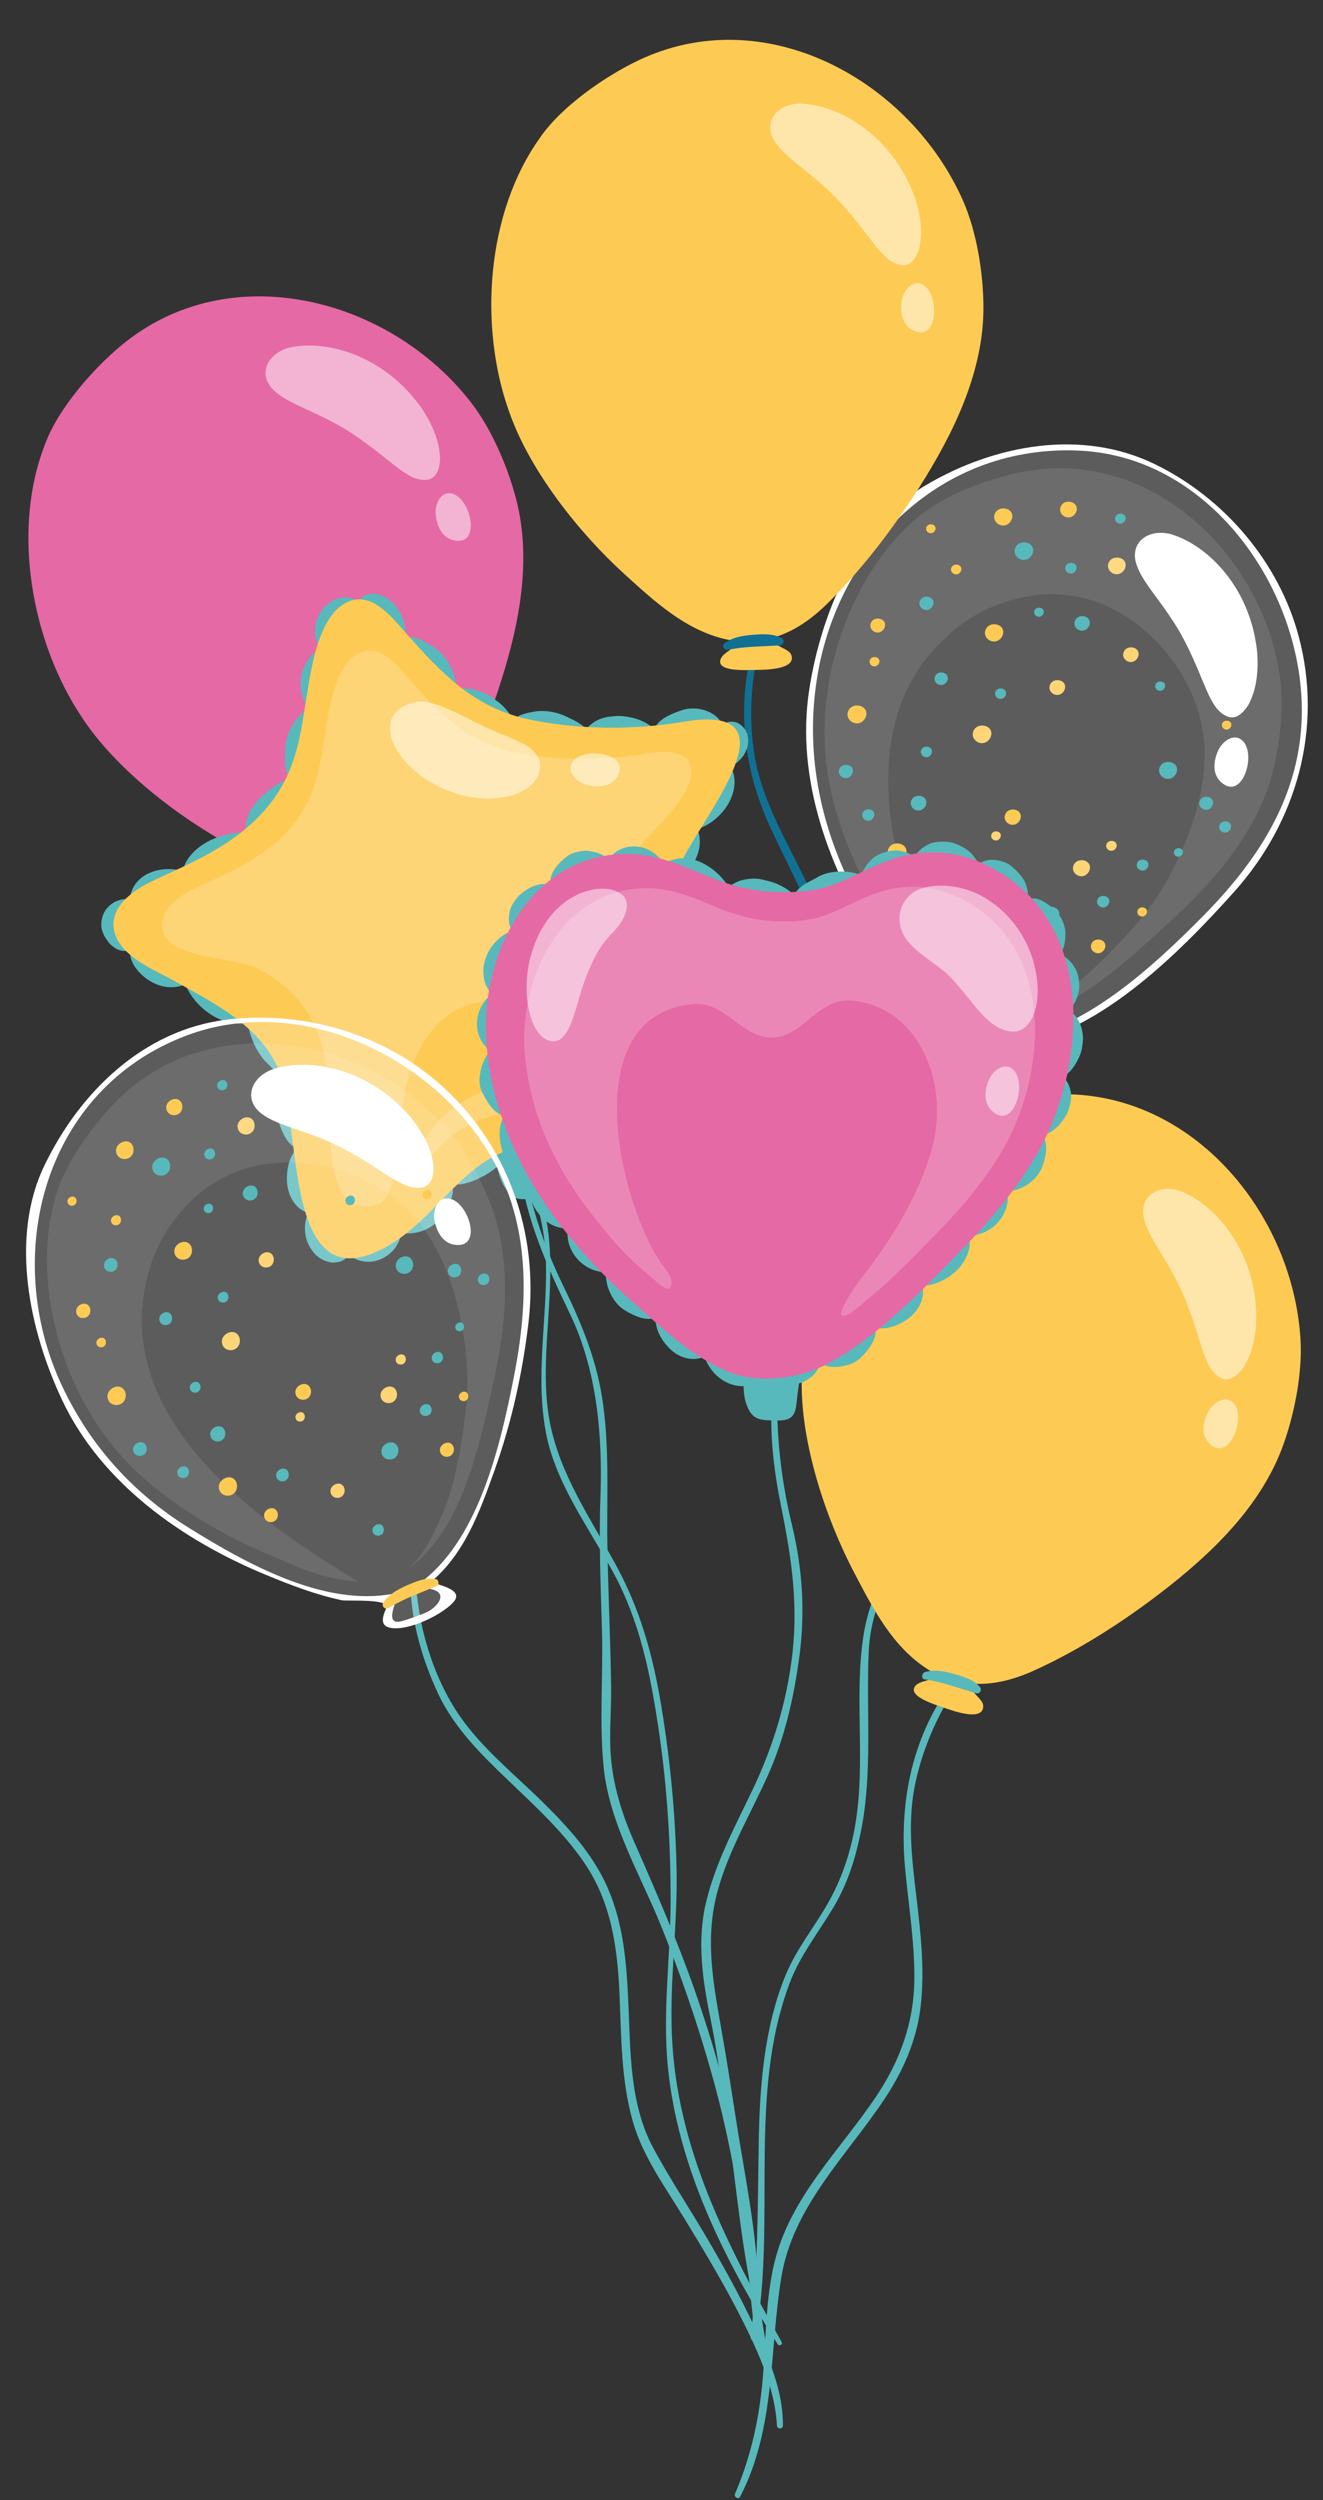 <?xml version="1.0" encoding="UTF-8"?><svg xmlns="http://www.w3.org/2000/svg" xmlns:xlink="http://www.w3.org/1999/xlink" height="508.5" preserveAspectRatio="xMidYMid meet" version="1.0" viewBox="-5.3 -8.1 269.1 508.5" width="269.1" zoomAndPan="magnify"><rect x="-5.3" y="-8.1" width="269.1" height="508.5" fill="#333333" stroke="none"/><g><g><g><g><g id="change1_41"><path d="M197.969,162.55c0.163-0.167,0.275-0.384,0.298-0.625c0.094-1.005-1.4-1.246-1.837-0.461 C195.888,162.438,197.194,163.354,197.969,162.55z" fill="#FDCB54"/></g><g id="change1_12"><path d="M215.878,169.597c0.286-0.297,0.484-0.682,0.523-1.101c0.167-1.774-2.466-2.197-3.235-0.816 C212.21,169.396,214.514,171.012,215.878,169.597z" fill="#FDCB54"/></g><g id="change1_40"><path d="M196.05,179.574c0.247-0.253,0.418-0.586,0.45-0.947c0.143-1.523-2.123-1.892-2.785-0.703 C192.892,179.405,194.875,180.794,196.05,179.574z" fill="#FDCB54"/></g><g id="change1_27"><path d="M195.768,142.466c0.314-0.325,0.53-0.745,0.573-1.205c0.182-1.938-2.7-2.403-3.541-0.894 C191.751,142.25,194.273,144.019,195.768,142.466z" fill="#FDCB54"/></g><g id="change1_28"><path d="M210.865,132.757c0.264-0.272,0.447-0.629,0.482-1.016c0.154-1.635-2.273-2.024-2.982-0.753 C207.481,132.573,209.606,134.063,210.865,132.757z" fill="#FDCB54"/></g></g><g><g id="change1_29"><path d="M221.507,164.626c0.178-0.182,0.299-0.417,0.323-0.679c0.103-1.094-1.521-1.354-1.995-0.504 C219.243,164.506,220.667,165.501,221.507,164.626z" fill="#FDCB54"/></g><g id="change1_24"><path d="M225.82,126.067c0.262-0.273,0.443-0.622,0.478-1.006c0.151-1.617-2.249-2.004-2.95-0.743 C222.474,125.887,224.577,127.359,225.82,126.067z" fill="#FDCB54"/></g><g id="change1_39"><path d="M223.112,108.143c0.297-0.309,0.503-0.707,0.543-1.145c0.174-1.837-2.558-2.278-3.355-0.847 C219.307,107.936,221.698,109.611,223.112,108.143z" fill="#FDCB54"/></g></g><g id="change2_21"><path d="M199.453,204.093c1.511-0.037,3.019-0.226,4.515-0.584c2.62-0.628,5.202-1.709,7.694-3.113 c8.616-4.861,17.014-11.342,24.3-18.048c9.626-8.853,18.964-19.487,22.298-32.499c1.7-6.63,2.545-14.995,1.473-21.779 c-4.196-26.531-28.542-49.82-56.634-44.46c-7.38,1.408-17.47,5.05-23.228,10.035c-14.487,11.946-21.947,33.894-20.38,52.292 c0.944,12.565,7.337,27.311,14.166,37.902c4.445,6.896,9.047,14.205,16.515,18.098c0.674,0.352,1.349,0.642,2.026,0.903 c-0.13,0.183-0.272,0.358-0.441,0.521c-0.987,1.048-2.767,1.056-3.643,2.134c-1.804,2.374,4.754,3.611,6.309,4.016 c1.778,0.463,8,2.085,7.751-1.064c-0.095-1.445-3.007-2.563-2.744-4.036c0.016-0.102,0.062-0.206,0.088-0.304L199.453,204.093" fill="#FFF" opacity=".2"/></g><g id="change2_22"><path d="M254.928,128.884c-3.132-19.795-17.869-36.554-35.83-40.732 c-5.346-1.241-10.805-1.345-16.25-0.293c-6.87,1.303-16.149,4.664-21.41,9.222c-12.639,10.413-20.385,30.328-18.834,48.458 c0.924,12.363,7.438,26.361,13.233,35.343l0.267,0.43c1.714,2.665,3.333,5.59,5.286,8.095c1.881,2.423,4.062,4.861,6.57,6.77 c-7.454-16.538-15.758-38.128-11.39-56.534c1.137-4.797,3.492-10.097,6.638-13.941c5.437-6.649,11.793-10.847,20.307-12.461 c3.748-0.714,7.515-0.641,11.183,0.212c10.925,2.54,20,11.893,23.493,22.401c2.601,7.832,1.582,16.212-1.085,23.879 c-2.648,7.608-6.511,14.858-11.92,20.873c-4.039,4.491-9.241,9.991-14.26,13.292c-3.474,2.284-9.428,6.04-13.797,5.832 c13.27,0.625,26.594-12.146,35.63-20.439c7.331-6.726,17.461-17.251,20.782-30.246 C255.307,142.168,255.833,134.595,254.928,128.884z" fill="#FFF" opacity=".1"/></g><g><g id="change1_32"><path d="M173.275,127.126c0.166-0.173,0.281-0.396,0.304-0.641c0.097-1.03-1.433-1.277-1.88-0.474 C171.14,127.011,172.481,127.95,173.275,127.126z" fill="#FDCB54"/></g><g id="change1_15"><path d="M200.042,98.219c0.306-0.317,0.517-0.727,0.559-1.174c0.177-1.886-2.627-2.34-3.444-0.87 C196.137,98.006,198.589,99.727,200.042,98.219z" fill="#FDCB54"/></g></g><g><g id="change1_35"><path d="M178.49,166.474c0.316-0.328,0.537-0.754,0.58-1.217c0.185-1.964-2.729-2.432-3.579-0.903 C174.432,166.253,176.981,168.041,178.49,166.474z" fill="#FDCB54"/></g><g id="change1_25"><path d="M170.343,138.437c0.318-0.333,0.538-0.758,0.582-1.225c0.185-1.969-2.738-2.441-3.593-0.906 C166.268,138.214,168.828,140.011,170.343,138.437z" fill="#FDCB54"/></g></g><g><g id="change1_18"><path d="M244.863,140.006c0.159-0.165,0.27-0.383,0.292-0.614c0.093-0.984-1.372-1.221-1.799-0.455 C242.824,139.895,244.104,140.792,244.863,140.006z" fill="#FDCB54"/></g><g id="change1_34"><path d="M227.703,178.015c0.163-0.168,0.276-0.389,0.297-0.628c0.094-1.01-1.405-1.251-1.843-0.463 C225.612,177.902,226.924,178.823,227.703,178.015z" fill="#FDCB54"/></g><g id="change1_52"><path d="M219.083,185.331c0.244-0.254,0.41-0.58,0.445-0.937c0.14-1.508-2.098-1.869-2.752-0.696 C215.961,185.163,217.92,186.536,219.083,185.331z" fill="#FDCB54"/></g><g id="change1_33"><path d="M182.056,175.938c0.241-0.25,0.409-0.572,0.442-0.927c0.139-1.487-2.072-1.843-2.717-0.686 C178.978,175.769,180.911,177.127,182.056,175.938z" fill="#FDCB54"/></g></g><g><g id="change1_47"><path d="M198.196,121.812c0.307-0.321,0.52-0.732,0.561-1.183c0.18-1.905-2.649-2.362-3.474-0.88 C194.253,121.597,196.729,123.334,198.196,121.812z" fill="#FDCB54"/></g><g id="change1_21"><path d="M201.839,159.157c0.272-0.284,0.461-0.65,0.5-1.052c0.158-1.685-2.349-2.091-3.081-0.776 C198.347,158.967,200.539,160.504,201.839,159.157z" fill="#FDCB54"/></g><g id="change1_43"><path d="M189.92,108.407c0.174-0.182,0.296-0.415,0.321-0.674c0.1-1.081-1.507-1.339-1.976-0.497 C187.682,108.284,189.086,109.271,189.92,108.407z" fill="#FDCB54"/></g></g><g><g id="change1_11"><path d="M245.496,124.298c0.258-0.267,0.436-0.612,0.471-0.989c0.149-1.592-2.213-1.973-2.905-0.732 C242.202,124.117,244.271,125.569,245.496,124.298z" fill="#FDCB54"/></g><g id="change1_38"><path d="M237.177,108.087c0.212-0.223,0.36-0.509,0.391-0.822c0.124-1.319-1.837-1.636-2.41-0.608 C234.445,107.938,236.161,109.14,237.177,108.087z" fill="#FDCB54"/></g><g id="change1_9"><path d="M213.206,96.625c0.281-0.291,0.475-0.669,0.515-1.079c0.162-1.738-2.419-2.155-3.173-0.803 C209.608,96.429,211.867,98.014,213.206,96.625z" fill="#FDCB54"/></g></g><g><g id="change1_19"><path d="M174.274,120.084c0.248-0.256,0.419-0.588,0.453-0.954c0.145-1.532-2.136-1.903-2.801-0.706 C171.098,119.913,173.092,121.313,174.274,120.084z" fill="#FDCB54"/></g><g id="change1_45"><path d="M184.693,100.061c0.158-0.166,0.268-0.377,0.29-0.611c0.091-0.98-1.364-1.215-1.789-0.451 C182.663,99.95,183.938,100.844,184.693,100.061z" fill="#FDCB54"/></g></g><g id="change2_9"><path d="M250.118,122.457c-0.743-4.705-2.723-9.516-5.71-13.392c-2.957-3.894-6.864-6.942-11.029-8.357 c-1.21-0.429-2.498-0.501-3.558-0.379c-1.129,0.182-2.068,0.598-2.765,1.184c-1.397,1.164-1.824,3.009-1.302,4.832 c0.706,2.51,2.607,4.945,4.603,7.661c1.98,2.698,3.918,5.59,5.029,7.762c1.153,2.128,2.6,5.33,3.826,8.377 c0.665,1.528,1.222,3.033,2.012,4.363c0.687,1.303,1.637,2.459,2.949,3.055c1.08,0.486,2.087,0.257,3.039-0.577 c0.474-0.415,0.933-0.979,1.373-1.648c0.385-0.677,0.706-1.47,1.012-2.334C250.771,129.541,250.624,125.015,250.118,122.457z" fill="#FFF"/></g><g id="change2_23"><path d="M247.628,142.764c-1.795-2.045-4.326-0.072-5.163,1.805c-0.891,1.999-1.244,4.586,0.439,6.254 C247.227,155.106,250.238,145.738,247.628,142.764z" fill="#FFF"/></g><g id="change3_40"><path d="M167.748,149.723c0.237-0.248,0.401-0.566,0.434-0.914c0.139-1.469-2.044-1.821-2.681-0.677 C164.707,149.556,166.616,150.896,167.748,149.723z" fill="#58B9BC"/></g><g id="change3_51"><path d="M182.638,156.271c0.262-0.272,0.444-0.623,0.48-1.009c0.151-1.623-2.259-2.013-2.963-0.748 C179.279,156.088,181.389,157.569,182.638,156.271z" fill="#58B9BC"/></g><g id="change3_45"><path d="M184.14,115.53c0.237-0.245,0.401-0.564,0.433-0.911c0.138-1.467-2.042-1.818-2.679-0.677 C181.104,115.366,183.009,116.704,184.14,115.53z" fill="#58B9BC"/></g><g id="change3_17"><path d="M204.27,105.197c0.313-0.325,0.529-0.742,0.571-1.2c0.181-1.931-2.687-2.396-3.523-0.89 C200.273,104.979,202.783,106.74,204.27,105.197z" fill="#58B9BC"/></g><g id="change3_60"><path d="M223.327,98.082c0.178-0.186,0.3-0.423,0.324-0.685c0.103-1.098-1.528-1.36-2.004-0.506 C221.054,97.959,222.48,98.96,223.327,98.082z" fill="#58B9BC"/></g><g id="change3_26"><path d="M244.729,160.877c0.201-0.208,0.339-0.476,0.365-0.769c0.117-1.235-1.718-1.532-2.254-0.571 C242.172,160.735,243.778,161.863,244.729,160.877z" fill="#58B9BC"/></g><g id="change3_5"><path d="M235.029,165.874c0.155-0.157,0.26-0.361,0.28-0.585c0.089-0.943-1.31-1.17-1.718-0.435 C233.08,165.768,234.304,166.627,235.029,165.874z" fill="#58B9BC"/></g><g id="change3_61"><path d="M241.015,156.186c0.232-0.241,0.394-0.552,0.427-0.893c0.135-1.44-2.006-1.788-2.631-0.664 C238.032,156.025,239.906,157.34,241.015,156.186z" fill="#58B9BC"/></g><g id="change3_6"><path d="M183.922,145.561c0.187-0.195,0.317-0.445,0.343-0.72c0.108-1.162-1.615-1.439-2.118-0.537 C181.52,145.431,183.028,146.488,183.922,145.561z" fill="#58B9BC"/></g><g id="change3_20"><path d="M199.002,133.712c0.186-0.195,0.316-0.445,0.341-0.72c0.108-1.153-1.604-1.432-2.106-0.531 C196.616,133.582,198.114,134.631,199.002,133.712z" fill="#58B9BC"/></g><g><g id="change3_47"><path d="M209.627,179.157c0.298-0.309,0.501-0.703,0.543-1.14c0.171-1.832-2.55-2.271-3.347-0.843 C205.833,178.951,208.215,180.623,209.627,179.157z" fill="#58B9BC"/></g><g id="change3_21"><path d="M198.117,190.631c0.197-0.204,0.335-0.471,0.362-0.761c0.116-1.226-1.707-1.521-2.239-0.566 C195.577,190.493,197.172,191.614,198.117,190.631z" fill="#58B9BC"/></g><g id="change3_29"><path d="M188.537,170.459c0.221-0.23,0.375-0.526,0.404-0.849c0.128-1.363-1.896-1.688-2.488-0.626 C185.718,170.305,187.489,171.546,188.537,170.459z" fill="#58B9BC"/></g></g><g id="change3_52"><path d="M231.376,132.105c0.167-0.173,0.283-0.396,0.305-0.641c0.096-1.03-1.433-1.277-1.878-0.474 C229.245,131.99,230.583,132.927,231.376,132.105z" fill="#58B9BC"/></g><g id="change3_25"><path d="M233.558,149.756c0.302-0.315,0.512-0.72,0.553-1.164c0.174-1.871-2.603-2.321-3.417-0.862 C229.683,149.543,232.117,151.251,233.558,149.756z" fill="#58B9BC"/></g><g id="change3_63"><path d="M219.956,176.093c0.206-0.214,0.349-0.489,0.375-0.791c0.118-1.272-1.77-1.577-2.322-0.588 C217.322,175.949,218.976,177.107,219.956,176.093z" fill="#58B9BC"/></g><g id="change3_58"><path d="M227.927,168.612c0.196-0.203,0.331-0.467,0.358-0.755c0.112-1.213-1.688-1.503-2.214-0.559 C225.417,168.476,226.994,169.58,227.927,168.612z" fill="#58B9BC"/></g><g id="change3_13"><path d="M187.071,130.809c0.225-0.231,0.378-0.531,0.409-0.857c0.13-1.383-1.922-1.714-2.521-0.638 C184.213,130.653,186.008,131.914,187.071,130.809z" fill="#58B9BC"/></g><g id="change3_14"><path d="M206.708,117.055c0.163-0.172,0.275-0.389,0.296-0.627c0.096-1.005-1.399-1.246-1.837-0.464 C204.625,116.941,205.932,117.856,206.708,117.055z" fill="#58B9BC"/></g><g id="change3_28"><path d="M213.324,108.198c0.189-0.195,0.322-0.45,0.347-0.728c0.109-1.172-1.631-1.454-2.14-0.539 C210.897,108.068,212.422,109.137,213.324,108.198z" fill="#58B9BC"/></g><g id="change3_43"><path d="M215.893,119.698c0.259-0.27,0.438-0.615,0.474-0.994c0.151-1.601-2.229-1.987-2.924-0.74 C212.577,119.52,214.659,120.979,215.893,119.698z" fill="#58B9BC"/></g><g id="change3_44"><path d="M172.165,158.462c0.205-0.214,0.346-0.484,0.374-0.783c0.117-1.26-1.753-1.562-2.3-0.58 C169.56,158.319,171.196,159.466,172.165,158.462z" fill="#58B9BC"/></g></g><g id="change2_19"><path d="M199.453,204.701c17.661-1.335,35.095-18.931,46.259-31.392c12.778-14.264,18.117-33.308,13.15-51.953 c-4.05-15.198-15.193-28.181-29.22-35.025c-14.996-7.314-32.658-3.965-46.549,4.208c-14.087,8.285-21.407,26.209-23.784,41.562 c-2.855,18.449,4.168,36.638,13.823,52.046c4.504,7.188,9.301,13.953,16.733,18.316c0.563,0.329-2.288,2.714-2.637,3.817 c-0.311,0.982,1.258,1.823,1.816,2.189c2.979,1.954,8.694,2.828,12.176,2.232c4.294-0.736-1.338-5.66-1.114-6.436 c0.086-0.3-0.102-0.687-0.426-0.748c-0.021-0.005-0.043-0.01-0.066-0.013c-0.767-0.149-1.094,1.024-0.323,1.173 c-0.647-0.123-0.666-0.86-0.144,0.941c0.229,0.785,5.976,5.057-2.204,3.845c-1.543-0.228-3.095-0.718-4.604-1.1 c-4.401-1.115-1.129-3.422,0.289-5.094c0.229-0.27,0.263-0.785-0.123-0.958c-11.821-5.271-18.906-18.607-24.445-29.735 c-6.657-13.372-9.511-27.672-7.22-42.472c4.179-26.997,25.588-47.998,53.702-46.532c27.271,1.424,46.239,30,44.884,55.442 c-0.839,15.771-9.291,28.371-20.074,39.263c-10.097,10.199-24.949,24.074-39.9,25.204 C198.676,203.542,198.67,204.76,199.453,204.701L199.453,204.701z" fill="#FFF"/></g><g id="change1_22"><path d="M190.009,204.108c3.585,0.198,6.93,1.162,10.429,1.841c0.73,0.141,1.324-0.712,0.749-1.289 c-1.368-1.372-3.427-1.815-5.258-2.161c-2.096-0.396-4.301-0.684-6.309,0.173C188.857,202.998,189.322,204.07,190.009,204.108 L190.009,204.108z" fill="#FDCB54"/></g><g id="change3_9"><path d="M196.035,203.341c-5.111,8.147-7.912,18.007-8.067,27.614c-0.182,11.316,4.366,22.458,5.343,33.7 c1.105,12.719-4.138,23.007-10.751,33.401c-5.372,8.444-10.835,16.894-12.299,26.991c-1.798,12.408,0.492,25.055-1.517,37.503 c-0.979,6.062-2.814,11.598-5.901,16.908c-2.754,4.737-6.235,9.036-8.335,14.14c-4.432,10.77-5.314,22.98-5.488,34.511 c-0.192,12.782-0.198,25.362-1.479,38.103c-0.047,0.396-0.095,0.794-0.143,1.19c-0.063,0.532,0.837,0.65,0.935,0.127 c4.408-23.792-1.677-49.254,6.995-72.296c2.058-5.467,5.713-10.118,8.715-15.072c3-4.951,4.637-10.113,5.772-15.767 c2.42-12.036,1.035-24.444,1.584-36.626c0.488-10.846,6.703-20.158,12.356-29.014c5.752-9.009,10.582-17.823,11.074-28.73 c0.498-11.036-3.271-21.906-4.951-32.701c-1.783-11.457,1.331-23.482,7.034-33.469 C197.237,203.284,196.382,202.789,196.035,203.341L196.035,203.341z" fill="#58B9BC"/></g></g><g><g id="change4_1"><path d="M148.321,121.758c-3.95,12.86-2.583,26.092,2.95,38.184c6.28,13.725,14.537,26.317,12.256,42.11 c-2.134,14.777-11.175,28.559-8.926,43.934c1.108,7.577,3.569,14.831,5.635,22.178c2.3,8.179,3.438,16.324,2.959,24.828 c-0.044,0.795,1.109,0.747,1.205,0c1.865-14.536-3.832-27.992-6.916-41.934c-1.946-8.798-1.115-16.847,1.273-25.461 c2.141-7.718,4.947-15.191,6.403-23.095c2.429-13.19-3.409-25.291-9.196-36.715c-3.313-6.54-6.62-13.045-7.805-20.346 c-1.244-7.66-0.689-15.893,1.297-23.369C149.655,121.333,148.543,121.033,148.321,121.758L148.321,121.758z" fill="#107195"/></g><g id="change1_3"><path d="M151.897,121.625c1.45-0.425,2.858-0.996,4.211-1.727c2.37-1.282,4.586-2.993,6.632-4.992 c7.071-6.917,13.515-15.345,18.826-23.703c7.019-11.034,13.3-23.717,13.167-37.148c-0.067-6.844-1.406-15.145-4.192-21.423 C179.648,8.079,150.121-8.146,124.361,4.274c-6.768,3.263-15.578,9.383-19.856,15.685c-10.917,15.276-12.468,38.405-6.21,55.777 c4.151,11.896,14.129,24.497,23.457,32.97c6.073,5.517,12.404,11.392,20.623,13.228c0.742,0.167,1.468,0.273,2.191,0.353 c-0.08,0.209-0.17,0.415-0.292,0.615c-0.683,1.267-2.402,1.734-2.97,3.001c-1.131,2.76,5.525,2.264,7.131,2.253 c1.837-0.01,8.268-0.048,7.215-3.025c-0.464-1.373-3.566-1.702-3.691-3.192c-0.011-0.102,0.006-0.216,0.006-0.317L151.897,121.625" fill="#FDCB54"/></g><g id="change4_2"><path d="M142.782,124.074c3.516-0.732,6.995-0.664,10.551-0.91c0.739-0.051,1.085-1.032,0.389-1.437 c-1.679-0.975-3.788-0.872-5.652-0.733c-2.121,0.158-4.324,0.45-6.038,1.791C141.373,123.302,142.106,124.215,142.782,124.074 L142.782,124.074z" fill="#107195"/></g><g id="change2_2" opacity=".5"><path d="M179.804,29.688c-1.931-4.353-5.083-8.491-8.97-11.465c-3.86-3.001-8.422-4.94-12.81-5.233 c-1.28-0.102-2.543,0.16-3.535,0.55c-1.044,0.468-1.844,1.111-2.366,1.858c-1.049,1.484-0.987,3.377-0.013,5.004 c1.329,2.243,3.794,4.105,6.422,6.216c2.608,2.096,5.227,4.39,6.86,6.203c1.662,1.759,3.886,4.479,5.856,7.107 c1.037,1.305,1.962,2.614,3.068,3.697c1,1.081,2.215,1.953,3.637,2.19c1.168,0.192,2.083-0.29,2.788-1.341 c0.35-0.523,0.649-1.186,0.901-1.947c0.198-0.753,0.303-1.601,0.376-2.516C182.262,36.364,180.952,32.029,179.804,29.688z" fill="#FFF"/></g><g id="change2_4"><path d="M182.633,49.95c-2.262-1.512-4.198,1.045-4.523,3.074c-0.346,2.162-0.019,4.753,2.036,5.93 C185.428,61.979,185.922,52.152,182.633,49.95z" fill="#FFF" opacity=".5"/></g></g><g><g id="change5_1"><path d="M74.455,169.366c1.305-0.761,2.534-1.656,3.667-2.691c1.991-1.817,3.728-4.013,5.229-6.444 c5.19-8.425,9.408-18.161,12.54-27.554c4.144-12.406,7.173-26.229,3.799-39.227c-1.72-6.627-5.024-14.355-9.246-19.776 C73.941,52.482,41.369,43.88,19.375,62.153c-5.78,4.8-12.849,12.871-15.478,20.02c-6.902,17.461-2.815,40.279,7.454,55.623 c6.904,10.541,19.63,20.355,30.729,26.321c7.226,3.886,14.791,8.059,23.208,7.853c0.759-0.016,1.491-0.091,2.211-0.186 c-0.027,0.219-0.065,0.442-0.135,0.663c-0.356,1.397-1.912,2.265-2.157,3.63c-0.431,2.954,5.908,0.861,7.465,0.465 c1.779-0.453,8.011-2.045,6.27-4.679c-0.783-1.222-3.872-0.789-4.355-2.208c-0.036-0.096-0.045-0.21-0.07-0.308L74.455,169.366" fill="#E569A4"/></g><g id="change4_3"><path d="M66.212,173.943c3.233-1.566,6.635-2.337,10.028-3.433c0.719-0.232,0.75-1.268,0-1.486 c-1.776-0.518-3.718,0.034-5.417,0.578c-1.982,0.635-4.225,1.437-5.544,3.13C64.746,173.417,65.389,174.342,66.212,173.943 L66.212,173.943z" fill="#107195"/></g><g id="change2_18" opacity=".5"><path d="M79.316,73.412c-2.926-3.759-6.987-7.007-11.477-8.955c-4.471-1.982-9.365-2.762-13.694-1.985 c-1.266,0.214-2.429,0.772-3.297,1.389c-0.899,0.706-1.52,1.525-1.846,2.378c-0.659,1.693-0.142,3.514,1.198,4.856 c1.83,1.856,4.673,3.069,7.733,4.483c3.038,1.398,6.133,2.994,8.157,4.358c2.036,1.303,4.852,3.406,7.399,5.479 c1.32,1.015,2.537,2.064,3.87,2.848c1.234,0.809,2.623,1.36,4.059,1.246c1.18-0.096,1.953-0.785,2.382-1.978 c0.214-0.59,0.343-1.303,0.404-2.102c0.01-0.778-0.093-1.629-0.244-2.535C83.313,79.297,80.994,75.405,79.316,73.412z" fill="#FFF"/></g><g id="change2_14"><path d="M86.958,92.389c-2.56-0.921-3.822,2.031-3.646,4.078c0.187,2.18,1.128,4.615,3.408,5.262 C92.576,103.39,90.682,93.731,86.958,92.389z" fill="#FFF" opacity=".5"/></g><g id="change3_18"><path d="M71.398,170.375c-0.415,9.25,1.68,18.714,5.798,26.995c4.054,8.155,11.321,14.77,16.994,21.781 c7.156,8.844,11.368,18.348,11.569,29.839c0.203,11.569-2.215,23.028,0.029,34.533c1.983,10.171,8.741,19.207,13.614,28.151 c5.424,9.956,7.519,20.425,9.199,31.525c1.789,11.823,2.543,23.826,2.5,35.78c-0.041,11.164-1.664,22.166-0.554,33.332 c2.021,20.344,11.507,39.382,22.344,56.401c0.314,0.496,1.077,0.055,0.788-0.46c-11.087-19.771-21.358-39.373-22.321-62.516 c-0.465-11.191,1.194-22.403,0.96-33.629c-0.233-11.112-1.289-22.227-3.105-33.189c-1.719-10.373-4.278-19.66-9.347-28.909 c-5.694-10.391-12.566-20.101-13.836-32.202c-1.247-11.882,1.715-23.828,0.131-35.706c-1.138-8.528-5.517-15.955-10.728-22.619 c-5.405-6.916-11.885-13.055-16.578-20.512c-5.128-8.15-7.287-19.08-7.038-28.597C71.824,170.104,71.41,170.106,71.398,170.375 L71.398,170.375z" fill="#58B9BC"/></g></g><g><g id="change3_10"><path d="M188.938,333.293c-8.644,11.412-11.438,24.812-10.121,38.817c0.709,7.536,1.953,14.993,1.861,22.584 c-0.105,8.604-2.915,16.326-7.646,23.432c-7.446,11.182-17.645,20.626-20.848,34.13c-1.69,7.125-1.684,14.661-2.216,21.926 c-0.636,8.683-2.297,16.881-5.749,24.899c-0.299,0.694,0.675,1.313,1.04,0.608c7.181-13.863,5.915-29.479,8.343-44.48 c2.337-14.439,13.095-24.552,20.905-36.221c3.868-5.78,6.673-12.104,7.463-19.071c0.852-7.501-0.012-14.935-0.899-22.389 c-0.927-7.784-1.828-15.436-0.14-23.175c1.588-7.277,4.764-14.368,9.026-20.464C190.398,333.255,189.385,332.702,188.938,333.293 L188.938,333.293z" fill="#58B9BC"/></g><g id="change1_4"><path d="M192.37,334.346c1.508,0.104,3.029,0.048,4.547-0.174c2.668-0.391,5.336-1.237,7.942-2.413 c9.019-4.071,17.964-9.775,25.819-15.803c10.382-7.959,20.631-17.715,25.115-30.373c2.287-6.452,3.877-14.706,3.415-21.561 c-1.805-26.799-23.973-52.168-52.426-49.343c-7.479,0.738-17.854,3.465-24.037,7.914c-15.496,10.603-24.889,31.793-24.975,50.259 c-0.182,12.598,4.865,27.861,10.718,39.013c3.812,7.268,7.744,14.96,14.832,19.503c0.637,0.412,1.285,0.762,1.936,1.088 c-0.145,0.165-0.3,0.33-0.484,0.473c-1.076,0.961-2.85,0.806-3.818,1.801c-2.011,2.207,4.412,4.021,5.924,4.563 c1.729,0.622,7.783,2.794,7.814-0.361c0.036-1.452-2.766-2.825-2.371-4.268c0.024-0.102,0.08-0.2,0.114-0.298L192.37,334.346" fill="#FDCB54"/></g><g id="change3_46"><path d="M182.824,333.494c3.623,0.528,6.934,1.81,10.428,2.813c0.792,0.227,1.219-0.728,0.749-1.288 c-1.241-1.484-3.311-2.097-5.1-2.604c-1.937-0.549-4.109-1.047-6.077-0.407C182.167,332.222,182.013,333.376,182.824,333.494 L182.824,333.494z" fill="#58B9BC"/></g><g id="change2_3" opacity=".5"><path d="M250.134,257.573c-0.319-4.753-1.863-9.719-4.492-13.844c-2.595-4.147-6.213-7.533-10.235-9.313 c-1.168-0.532-2.442-0.723-3.507-0.697c-1.141,0.079-2.115,0.412-2.862,0.932c-1.495,1.037-2.085,2.832-1.727,4.693 c0.476,2.568,2.153,5.162,3.896,8.05c1.732,2.857,3.403,5.914,4.316,8.175c0.957,2.223,2.112,5.542,3.062,8.688 c0.525,1.576,0.945,3.13,1.611,4.521c0.569,1.363,1.412,2.597,2.664,3.307c1.032,0.584,2.057,0.444,3.082-0.304 c0.507-0.371,1.015-0.885,1.512-1.513c0.444-0.644,0.834-1.404,1.217-2.238C250.152,264.688,250.41,260.163,250.134,257.573z" fill="#FFF"/></g><g id="change2_7"><path d="M245.839,277.577c-1.605-2.197-4.305-0.46-5.304,1.338c-1.067,1.909-1.65,4.452-0.123,6.266 C244.333,289.835,248.17,280.773,245.839,277.577z" fill="#FFF" opacity=".5"/></g></g><g><g id="change3_23"><path d="M100.325,229.303c1.395,10.681,5.651,20.141,10.269,29.749c5.542,11.534,6.692,24.737,6.234,37.352 c-0.331,9.087,0.061,18.192,0.316,27.276c0.258,9.181-0.591,18.729,0.36,27.842c1.182,11.316,7.569,21.933,11.745,32.313 c3.972,9.873,7.435,19.953,10.304,30.202c3.778,13.493,6.08,27.245,7.502,41.169c0.537,5.252,0.68,10.957,2.745,15.887 c0.315,0.753,1.479,0.495,1.261-0.346c-2.117-8.129-2.174-16.868-3.242-25.171c-2.055-15.972-5.932-31.595-11.112-46.833 c-3.744-11.012-8.364-21.637-13.038-32.277c-2.482-5.65-4.305-11.479-4.748-17.66c-0.324-4.51,0.139-9.156,0.082-13.687 c-0.125-9.666-0.61-19.323-0.763-28.989c-0.159-10.067,0.503-19.996-1.078-30.002c-1.297-8.209-4.375-15.479-7.984-22.883 c-3.771-7.74-6.345-15.616-7.931-24.067C101.149,228.662,100.257,228.778,100.325,229.303L100.325,229.303z" fill="#58B9BC"/></g><g id="change3_12"><path d="M93.707,221.593c1.471,3.03,1.841,8.633,3.442,11.426c1.496,2.55,2.729,3.171,5.515,2.583 c3.326-0.668,5.112-0.948,4.645-4.516c-0.554-4.222-0.553-9.326-2.146-13.28L93.707,221.593z" fill="#58B9BC"/></g><g><g id="change3_41"><path d="M52.671,210.947c-1.439,2.677-2.329,6.337-1.325,9.071c0.609,1.79,1.772,4.895,3.808,5.414 c-1.579,1.658-2.192,4.154-2.083,6.672c0.095,2.813,1.56,5.633,4.304,6.523c-1.039,2.288-0.958,5.574,1.118,8.016 c0.955,1.241,2.56,1.974,3.969,2.073c0.746-0.055,1.417-0.14,2.002-0.459c0.594-0.346,1.082-0.778,1.44-1.291 c0,0-0.175-0.018-0.503-0.051c-0.322-0.049-0.833-0.003-1.387-0.225c-1.157-0.27-2.684-1.137-3.969-3.041 c-1.299-1.872-2.335-4.583-3.073-7.631c-0.744-3.053-1.262-6.432-1.717-9.842c-0.451-3.411-0.857-6.866-1.395-10.13 c-0.159-0.821-0.314-1.629-0.466-2.418c-0.167-0.793-0.425-1.585-0.628-2.347c-0.165-0.779-0.584-1.457-0.857-2.152 c-0.316-0.681-0.576-1.363-0.915-1.968c-0.774-1.146-1.411-2.264-2.12-3.128c-0.738-0.837-1.382-1.566-1.913-2.169 c-1.152-1.091-1.841-1.677-1.841-1.677c0.413,2.346,1.279,4.474,2.491,6.227c0.285,0.457,0.61,0.882,0.983,1.281 c0.388,0.391,0.792,0.77,1.154,1.172C50.513,209.65,51.548,210.319,52.671,210.947z" fill="#58B9BC"/></g><g id="change3_56"><path d="M21.149,174.844c-1.36-0.239-3.091,0.149-4.406,1.479c-1.342,1.289-1.825,3.681-1.11,5.276 c0.165,0.547,0.548,1.104,0.932,1.658c0.347,0.577,0.907,1.019,1.436,1.387c0.501,0.392,1.113,0.587,1.663,0.664 c0.557,0.075,1.04,0.029,1.516-0.224c-0.284,2.202,1.355,4.493,3.423,5.95c2.341,1.652,5.125,2.213,7.802,1.063 c0.941,2.437,2.899,4.674,5.164,6.139c1.115,0.758,2.383,1.252,3.633,1.605c1.281,0.322,2.667,0.356,4.064,0.181 c0,0-0.169-0.15-0.488-0.436c-0.308-0.303-0.812-0.66-1.443-1.129c-1.246-0.974-3.102-2.22-5.371-3.581 c-2.282-1.353-4.931-2.812-7.8-4.365c-2.935-1.58-6.056-2.931-8.458-4.987c-0.641-0.479-1.099-1.065-1.623-1.607 c-0.375-0.61-0.872-1.173-1.058-1.836c-0.592-1.271-0.621-2.624-0.263-3.82c0.839-2.445,3.203-4.289,5.263-5.502 c2.074-1.198,4.156-2.029,5.503-2.703c1.375-0.651,2.161-1.022,2.161-1.022c-2.255-0.61-4.631-0.455-6.692,0.47 C22.885,170.431,21.188,172.485,21.149,174.844z" fill="#58B9BC"/></g><g id="change3_2"><path d="M57.4,135.973c-2.473,1.604-4.542,5.003-4.645,7.749c-0.078,1.833-0.438,4.99,0.89,6.569 c-2.274,0.636-4.158,2.146-5.878,3.759c-0.489,0.451-0.922,0.943-1.292,1.484c-0.382,0.531-0.768,1.053-1.044,1.652 c-0.538,1.213-0.921,2.485-0.865,3.975c-2.645,0.042-5.43,0.708-7.783,2.012c-2.337,1.317-4.337,3.283-5.002,6.061 c0,0,0.787-0.384,2.164-1.053c1.373-0.696,3.339-1.693,5.623-3.088c2.292-1.373,4.858-3.241,7.326-5.566 c2.483-2.298,4.738-5.266,6.392-8.52c1.666-3.262,2.639-6.789,3.273-10.039c0.61-3.255,1.018-6.266,1.452-8.794 c0.402-2.548,0.76-4.664,1.113-6.075c0.335-1.427,0.586-2.216,0.586-2.216c-1.952,1.173-3.308,3.289-3.701,5.499 C55.605,131.607,55.986,133.952,57.4,135.973z" fill="#58B9BC"/></g><g id="change3_37"><path d="M87.57,131.907c-0.213-2.994-1.865-6.46-4.215-8.075c-1.555-1.047-4.261-2.921-6.242-2.207 c0.321-2.258-0.413-4.687-2.149-6.714c-0.958-1.124-2.361-2.006-3.846-2.218c-0.753-0.063-1.494-0.01-2.122,0.278 c-0.64,0.349-1.138,0.702-1.453,1.353c-0.821-0.845-2.246-1.142-3.704-0.813c-1.473,0.327-2.808,1.357-3.688,2.581 c-1.802,2.5-1.861,5.633-0.229,7.854c0,0,0.214-0.803,0.72-2.135c0.521-1.3,1.296-3.243,2.777-4.913 c1.424-1.667,3.75-2.933,6.16-1.913c1.213,0.452,2.441,1.33,3.6,2.405c1.162,1.074,2.253,2.37,3.422,3.67 c4.593,5.198,9.61,10.292,14.233,13.181c1.139,0.726,2.267,1.273,3.224,1.816c0.969,0.526,1.902,0.809,2.625,1.129 c1.457,0.638,2.343,0.829,2.343,0.829c-0.68-0.919-1.39-1.931-2.211-2.684c-0.409-0.386-0.84-0.729-1.294-1.03 c-0.428-0.355-0.875-0.674-1.348-0.945c-0.95-0.534-2-0.888-3.066-1.198C90.035,131.869,88.787,131.849,87.57,131.907z" fill="#58B9BC"/></g><g id="change3_59"><path d="M141.577,139.297c-0.441-1.289-1.882-2.434-3.514-2.922c-1.641-0.539-3.44-0.478-4.823,0.032 c-1.75,0.599-4.801,1.758-5.406,3.805c-0.411-0.399-0.87-0.731-1.362-1.021c-0.497-0.32-1.028-0.59-1.584-0.812 c-1.11-0.444-2.314-0.7-3.527-0.811c-0.68-0.062-1.363-0.052-2.033,0.034c-0.67,0.06-1.328,0.138-1.961,0.332 c-1.266,0.378-2.436,1.098-3.385,2.22c-0.963-0.885-2.111-1.612-3.352-2.139c-1.226-0.661-2.54-1.13-3.875-1.355 c-1.335-0.225-2.693-0.207-4.013,0.101c-1.284,0.207-2.551,0.651-3.78,1.466c0,0,0.878,0.238,2.416,0.65 c1.537,0.396,3.719,0.607,6.344,1.037c5.245,0.782,12.327,0.927,19.349,0.396c3.476-0.423,7.086-0.96,10.052-1.272 c3.03-0.297,5.909,0.227,6.75,1.755c1.009,1.445,0.521,3.567,0.234,4.84c-0.206,0.671-0.367,1.197-0.478,1.557 c-0.145,0.358-0.222,0.549-0.222,0.549c1.048-0.494,1.867-1.251,2.548-2.205c0.292-0.49,0.553-1.029,0.753-1.6 c0.094-0.6,0.262-1.216,0.139-1.859c-0.04-1.294-0.976-2.555-2.035-3.086C143.694,138.463,142.496,138.671,141.577,139.297z" fill="#58B9BC"/></g><g id="change3_35"><path d="M131.543,188.286c1.622-2.533,2.448-6.223,1.817-8.857c-0.246-0.886-0.442-2.104-0.858-3.256 c-0.349-1.144-0.938-2.247-1.797-2.808c1.045-0.598,1.815-1.426,2.605-2.326c0.38-0.452,0.707-0.946,1.022-1.438 c0.363-0.45,0.672-0.905,0.958-1.378c1.487-2.161,2.357-4.958,1.267-7.672c2.463-0.827,4.825-2.678,6.245-5.104 c1.405-2.402,1.892-5.413,0.398-7.791c0,0-0.076,0.19-0.221,0.546c-0.144,0.354-0.339,0.88-0.67,1.536 c-0.605,1.32-1.585,3.189-2.873,5.404c-1.336,2.22-2.896,4.81-4.567,7.586c-0.839,1.416-1.696,2.884-2.476,4.557 c-0.379,0.889-0.744,1.793-0.929,2.652c-0.246,0.87-0.469,1.748-0.614,2.647c-0.689,3.568-0.735,7.251-0.302,10.605 c0.424,3.363,1.278,6.39,2.132,8.904c0.867,2.514,1.694,4.553,2.303,5.959c0.612,1.401,0.963,2.203,0.963,2.203 c0.66-2.241,0.587-4.617-0.167-6.696C135.039,191.468,133.657,189.644,131.543,188.286z" fill="#58B9BC"/></g><g id="change3_53"><path d="M126.203,224.278c0.764,1.266,2.005,2.388,3.481,3.201c1.476,0.76,3.275,1.093,4.775,0.824 c0.507-0.123,1.098-0.275,1.696-0.469c0.6-0.224,1.207-0.576,1.729-0.915c1.033-0.81,1.66-1.818,1.379-2.86 c0.954,0.493,2.168,0.478,3.276-0.11c1.166-0.541,2.056-1.77,2.561-3.12c0.565-1.546,0.385-3.214-0.22-4.493 c-0.596-1.3-1.68-2.241-3.016-2.703c1.083-2.302,0.859-5.478-0.289-7.983c-1.126-2.524-3.094-4.562-5.831-5.304 c0,0,1.455,3.15,3.638,7.875c1.061,2.312,2.232,5.028,2.76,7.952c0.251,1.449,0.298,2.947-0.071,4.272 c-0.356,1.324-1.155,2.465-2.297,3.294c-1.067,0.869-2.57,1.185-4.054,1.4c-1.517,0.188-3.13-0.035-4.657-0.122 c-1.555-0.165-3.073-0.452-4.536-0.684c-1.495-0.204-2.908-0.397-4.212-0.577c-1.306-0.174-2.502-0.333-3.563-0.476 c-1.071-0.082-2.014-0.105-2.785-0.148c-1.546-0.075-2.429-0.117-2.429-0.117c0.881,0.807,1.857,1.45,2.884,1.908 c1.029,0.455,2.109,0.714,3.208,0.921C121.828,226.185,124.122,225.719,126.203,224.278z" fill="#58B9BC"/></g><g id="change3_7"><path d="M76.345,242.633c1.397,0.325,3.085,0.097,4.664-0.518c1.51-0.664,2.926-1.688,3.677-2.934 c1.066-1.616,2.711-4.424,1.935-6.365c2.305,0.234,4.632-0.725,6.698-1.858c2.278-1.294,4.2-2.987,5.15-5.847 c2.554,0.897,5.329,1.262,7.974,0.99c2.646-0.211,5.225-1.26,7.101-3.307c0,0-0.222-0.011-0.637-0.03 c-0.416-0.013-1.021-0.073-1.804-0.028c-1.559,0.039-3.797,0.099-6.475,0.532c-2.667,0.412-5.809,1.151-8.926,2.677 c-3.157,1.506-6.001,3.892-8.531,6.328c-2.551,2.454-4.848,5.04-7.165,7.193c-1.12,1.143-2.327,2.03-3.408,2.985 c-1.176,0.784-2.231,1.626-3.312,2.221c-2.132,1.289-4.023,1.936-5.331,2.246c-0.656,0.193-1.166,0.144-1.516,0.21 c-0.35,0.039-0.536,0.06-0.536,0.06c1.511,1.487,4.29,1.754,6.401,0.755c1.057-0.488,1.986-1.227,2.702-2.116 C75.686,244.874,76.162,243.793,76.345,242.633z" fill="#58B9BC"/></g></g><g id="change1_7"><path d="M145.14,143.809c0.404-4.174-2.271-6.644-11.342-5.109c-10.151,1.722-21.455,1.653-31.535-0.473 c-11.291-2.384-18.013-9.639-25.311-17.916c-2.763-3.134-6.565-7.879-11.182-6.129c-5.111,1.936-7.028,10.053-7.902,14.686 c-2.045,10.837-1.902,19.795-9.857,28.419c-6.199,6.722-14.129,10.002-22.177,13.753c-4.021,1.874-9.221,5.449-7.813,10.538 c1.399,5.056,8.229,7.646,12.31,9.931c8.503,4.759,18.194,9.521,21.608,19.416c4.106,11.907,0.595,47.159,22.262,34.029 c7.143-4.326,11.669-11.468,18.279-16.195c9.299-6.651,22.793-5.653,33.613-3.786c4.224,0.728,10.625,2.156,14.335-0.742 c5.648-4.41,1.015-13.545-1.263-18.476c-5.586-12.098-10.883-23.169-6.672-36.653C134.144,163.814,144.428,151.167,145.14,143.809 z" fill="#FDCB54"/></g><g id="change2_15"><path d="M72.323,236.54c4.314-4.995,3.409-14.907,4.391-20.814 c1.486-8.943,6.019-18.836,16.13-20.029c10.763-1.27,16.498,9.053,23.046,15.521c3.102,3.063,6.618,5.584,10.378,7.728 c1.874-0.035,3.66-0.389,5.016-1.447c4.772-3.728-1.64-14.172-3.564-18.339c-4.72-10.219-9.194-19.574-5.637-30.967 c1.395-4.466,12.581-12.424,13.183-18.642c0.341-3.526-1.919-5.614-9.583-4.315c-8.577,1.452-18.127,1.396-26.644-0.399 c-9.539-2.016-15.219-8.146-21.385-15.138c-2.334-2.647-5.546-6.658-9.447-5.178c-4.319,1.635-5.938,8.493-6.676,12.407 c-1.728,9.157-1.607,16.724-8.328,24.011c-5.238,5.679-11.938,8.451-18.737,11.619c-3.397,1.583-7.792,4.604-6.6,8.908 c1.513,5.438,14.802,5.152,19.227,7.414c12.564,6.424,14.589,17.14,14.749,29.905C61.924,225.31,61.573,240.932,72.323,236.54z" fill="#FFF" opacity=".2"/></g><g id="change2_10"><path d="M111.376,146.585c-1.801,2.039,0.477,4.3,2.445,4.889c2.096,0.632,4.706,0.65,6.146-1.229 C123.664,145.412,113.992,143.615,111.376,146.585z" fill="#FFF" opacity=".5"/></g><g id="change2_8" opacity=".5"><path d="M95.698,140.815c-0.531-0.266-1.067-0.515-1.611-0.737c-0.267-0.118-0.558-0.204-0.812-0.333l-0.73-0.412 c-0.492-0.26-0.996-0.484-1.514-0.685c-0.47-0.298-0.954-0.562-1.462-0.793l-0.78-0.326c-0.255-0.154-0.516-0.298-0.784-0.437 c-0.535-0.273-1.095-0.517-1.686-0.729c-1.167-0.607-2.44-1.052-3.82-1.465c-3.19-1.026-8.12,0.716-8.469,4.543 c-0.095,1.31,0.187,2.707,0.877,4.114c0.372,0.706,0.824,1.416,1.334,2.121c0.498,0.707,1.068,1.406,1.805,2.06 c0.702,0.661,1.443,1.303,2.196,1.917c0.788,0.588,1.685,1.084,2.515,1.575c1.646,1.05,3.403,1.57,4.809,2.093 c1.391,0.584,3.16,0.745,5.039,0.972c0.951,0.132,1.874,0.065,2.796-0.023c0.923-0.084,1.836-0.214,2.705-0.395 c3.426-0.877,6.053-2.751,6.409-5.646c0.284-2.406-1.401-3.998-3.39-5.056c-1.026-0.487-2.058-0.991-2.998-1.396 C97.202,141.354,96.243,141.163,95.698,140.815z" fill="#FFF"/></g><g id="change2_6" opacity=".2"><path d="M80.12,231.101c3.28-6.803,8.348-10.543,15.547-12.492c6.457-1.749,13.522,0.978,20.093,0.669 c1.64-0.076,2.267-2.197,0.836-3.086c-13.76-8.522-34.813-2.831-37.832,14.339C78.628,231.302,79.729,231.911,80.12,231.101 L80.12,231.101z" fill="#FFF"/></g></g><g><g id="change3_66"><path d="M151.907,274.228c-0.861,8.059,0.054,16.062,1.652,23.967c2.06,10.192,3.505,19.538,2.327,29.969 c-1.099,9.712-3.918,18.991-8.12,27.788c-3.608,7.556-7.558,14.833-9.496,23.045c-1.802,7.639-0.683,15.578,0.878,23.144 c1.238,6.008,2.067,12.126,3.003,18.186c1.953,12.64,2.943,25.599,5.517,38.12c0.15,0.732,1.293,0.553,1.283-0.173 c-0.172-12.013-2.876-24.339-4.689-36.185c-0.924-6.045-1.889-12.084-2.951-18.104c-1.655-9.386-3.208-18.04-0.651-27.449 c2.249-8.275,6.745-15.739,10.225-23.521c3.52-7.868,5.41-16.328,6.49-24.851c1.108-8.748,0.492-17.452-1.568-26 c-2.246-9.314-3.275-18.361-2.962-27.936C152.865,273.61,151.969,273.639,151.907,274.228L151.907,274.228z" fill="#58B9BC"/></g><g id="change3_15"><path d="M145.588,265.118c0.748,3.283-0.155,8.824,0.773,11.907c0.882,2.82,1.943,3.703,4.79,3.761 c3.391,0.102,5.194,0.229,5.543-3.352c0.413-4.238,1.566-9.21,0.907-13.422L145.588,265.118z" fill="#58B9BC"/></g><g><g><g id="change3_34"><path d="M117.978,250.666c-0.271,2.816,1.451,6.384,3.873,7.782c1.56,0.948,4.382,2.363,6.221,1.394 c-0.141,2.245,0.989,4.438,2.661,6.175c1.848,1.973,4.712,2.955,7.289,1.803c0.724,2.365,2.63,4.653,5.346,5.618 c2.719,0.961,5.687,0.173,7.234-1.999c0,0-0.77-0.031-2.117-0.084c-1.315-0.176-3.245-0.371-5.302-1.241 c-2.162-0.941-4.625-2.232-7.103-3.922c-2.488-1.673-4.986-3.743-7.465-5.884c-1.241-1.086-2.482-2.17-3.704-3.238 c-1.183-1.088-2.349-2.156-3.476-3.193c-1.126-1.037-2.213-2.037-3.246-2.987c-0.956-1.021-1.859-1.986-2.694-2.877 c-1.645-1.801-3.121-3.217-3.947-4.377c-0.883-1.115-1.388-1.751-1.388-1.751C109.684,246.48,113.315,250.613,117.978,250.666z" fill="#58B9BC"/></g><g id="change3_48"><path d="M94.438,205.673c-0.96,1.007-1.664,2.484-1.991,4.061c-0.33,1.572-0.324,3.245,0.416,4.492 c0.848,1.676,2.411,4.475,4.454,4.531c-1.196,1.821-1.196,4.303-0.608,6.657c0.274,1.348,1.077,2.489,2.021,3.395 c0.962,0.898,2.157,1.514,3.555,1.669c-1.208,4.896,2.428,11.521,8.052,11.269c0,0-0.504-0.636-1.385-1.745 c-0.429-0.564-1.004-1.213-1.564-2.023c-0.541-0.824-1.151-1.753-1.816-2.768c-0.667-1.013-1.389-2.111-2.153-3.273 c-0.646-1.228-1.329-2.521-2.034-3.859c-1.547-2.62-2.57-5.687-3.803-8.665c-0.581-1.503-0.9-3.09-1.358-4.605 c-0.428-1.527-0.886-3.022-1.05-4.53c-0.238-1.491-0.467-2.934-0.685-4.302c-0.24-1.368-0.23-2.657-0.351-3.852 c0.007-1.193,0.015-2.287,0.02-3.258c0.079-0.969,0.146-1.812,0.203-2.508c0.034-0.699,0.163-1.235,0.208-1.606 c0.058-0.369,0.088-0.567,0.088-0.567c-1.794,1.351-2.848,3.483-2.935,5.671C91.612,202.047,92.549,204.238,94.438,205.673z" fill="#58B9BC"/></g><g id="change3_8"><path d="M118.486,166.688c-1.021-1.04-2.523-1.519-4.191-1.73c-0.817-0.059-1.628,0.087-2.407,0.28 c-0.388,0.103-0.763,0.231-1.115,0.384c-0.344,0.173-0.648,0.404-0.933,0.637c-1.577,1.126-3.749,3.648-3.036,5.587 c-1.049-0.265-2.174-0.174-3.304,0.168c-1.087,0.384-2.105,1.088-3.064,1.881c-0.947,0.99-1.79,2.145-2.075,3.453 c-0.274,1.317-0.25,2.622,0.444,3.902c-2.326,0.815-4.471,2.973-5.319,5.568c-0.215,0.644-0.373,1.305-0.459,1.961 c-0.048,0.667-0.013,1.335,0.091,1.977c0.183,1.281,0.78,2.484,1.756,3.465c0,0,0.031-0.197,0.088-0.564 c0.063-0.366,0.117-0.912,0.295-1.584c0.157-0.677,0.348-1.498,0.567-2.441c0.291-0.921,0.619-1.961,0.977-3.097 c1.619-4.428,4.657-10.226,9.495-14.234c4.724-4.142,10.983-5.95,15.651-5.895c2.331,0.01,4.261,0.333,5.605,0.619 c1.341,0.313,2.104,0.533,2.104,0.535c-1.109-1.901-3.119-3.247-5.342-3.485C122.098,163.88,119.814,164.729,118.486,166.688z" fill="#58B9BC"/></g><g id="change3_24"><path d="M169.883,169.945c-1.318-0.604-2.947-0.816-4.495-0.778c-0.771,0.047-1.523,0.13-2.216,0.277 c-0.692,0.174-1.328,0.422-1.899,0.705c-1.443,0.92-4.337,1.885-5.011,3.9c-0.778-0.88-1.717-1.473-2.732-1.991 c-1.015-0.544-2.11-0.895-3.22-1.119c-1.232-0.373-2.505-0.416-3.751-0.205c-1.232,0.149-2.464,0.648-3.623,1.566 c-1.43-2.202-3.404-4.009-5.857-5.1c-2.422-1.045-5.311-1.09-7.487,0.569c0,0,0.757,0.235,2.082,0.664 c1.326,0.471,3.208,1.173,5.498,2.121c0.573,0.231,1.171,0.474,1.789,0.726c0.657,0.23,1.337,0.468,2.036,0.712 c1.385,0.544,2.912,0.874,4.48,1.248c0.778,0.219,1.596,0.301,2.416,0.423c0.823,0.104,1.649,0.259,2.492,0.322 c1.691,0.052,3.407,0.225,5.125,0.094c0.86-0.013,1.718-0.094,2.57-0.201c0.848-0.088,1.708-0.186,2.566-0.383 c0.837-0.22,1.677-0.425,2.49-0.661c0.785-0.287,1.561-0.572,2.324-0.851c1.473-0.636,2.864-1.271,4.138-1.903 c1.266-0.594,2.462-1.155,3.566-1.676c1.102-0.522,2.127-0.795,3.027-1.15c0.899-0.34,1.685-0.625,2.365-0.72 c1.338-0.282,2.104-0.444,2.104-0.444c-0.894-0.59-1.941-0.979-3.043-1.165c-1.097-0.165-2.184,0.076-3.235,0.404 c-0.521,0.176-1.026,0.399-1.5,0.669c-0.45,0.305-0.867,0.664-1.247,1.063C170.874,167.857,170.269,168.821,169.883,169.945z" fill="#58B9BC"/></g><g id="change3_57"><path d="M210.384,185.978c0.766-1.175,1.075-2.765,1.021-4.416c-0.098-1.624-0.851-3.171-1.79-4.246 c-0.655-0.687-1.709-1.5-2.74-2.08c-0.531-0.28-1.039-0.52-1.588-0.583c-0.56-0.058-1.092,0.003-1.572,0.217 c0.178-1.073,0.001-2.192-0.425-3.296c-0.412-1.119-1.269-1.98-2.141-2.863c-0.508-0.469-1.042-0.928-1.648-1.238 c-0.625-0.28-1.278-0.484-1.933-0.596c-1.303-0.233-2.623-0.074-3.834,0.768c-0.528-1.064-1.334-2.229-2.44-2.978 c-0.555-0.368-1.165-0.696-1.805-0.972c-0.641-0.274-1.307-0.534-2.006-0.555c-0.692-0.065-1.389-0.067-2.063,0.001 c-0.674,0.049-1.324,0.2-1.923,0.526c-1.198,0.61-2.196,1.396-2.803,2.643c0,0.012,0.187-0.066,0.547-0.09 c0.36-0.027,0.889-0.065,1.561-0.112c1.342-0.183,3.276-0.056,5.556,0.26c4.536,0.713,10.421,3.617,14.865,8.026 c2.292,2.141,3.996,4.812,5.399,7.39c0.659,1.314,1.13,2.67,1.672,3.909c0.37,1.309,0.721,2.546,1.044,3.688 c0.42,2.344,0.801,4.3,0.829,5.703c0.1,1.394,0.157,2.19,0.157,2.19c1.384-1.659,2.206-3.954,1.793-6.116 C213.897,188.97,212.407,187.005,210.384,185.978z" fill="#58B9BC"/></g><g id="change3_30"><path d="M199.571,234.222c1.411-0.072,3.018-0.598,4.311-1.519c1.284-0.926,2.352-2.173,2.835-3.489 c0.624-1.778,1.432-4.901-0.095-6.398c2.235-0.428,3.934-2.243,5.092-4.382c0.579-1.221,0.899-2.571,0.851-3.87 c-0.098-1.314-0.606-2.586-1.545-3.632c1.067-0.709,1.917-1.704,2.586-2.86c0.337-0.577,0.629-1.191,0.868-1.829 c0.217-0.641,0.336-1.31,0.418-1.98c0.39-2.678-0.601-5.428-2.789-6.981c0,0,0.031,0.196,0.015,0.57 c-0.006,0.374-0.015,0.923-0.027,1.62c-0.024,0.698,0.007,1.548-0.068,2.518c-0.093,0.972-0.197,2.067-0.311,3.263 c-0.588,4.76-2.08,11.1-4.795,16.931c-2.602,5.832-6.567,11.091-9.555,14.918c-1.562,1.877-2.822,3.476-3.818,4.499 c-0.962,1.055-1.512,1.655-1.512,1.655c2.228-0.19,4.371-1.178,5.745-2.848C199.197,238.78,199.981,236.611,199.571,234.222z" fill="#58B9BC"/></g><g id="change3_19"><path d="M161.554,269.244c0.618,0.32,1.36,0.574,2.137,0.666c0.76,0.063,1.562,0.022,2.354-0.114 c0.786-0.146,1.584-0.354,2.27-0.71c0.676-0.364,1.283-0.816,1.761-1.338c1.333-1.297,3.257-3.891,2.598-5.833 c2.187,0.539,4.528-0.283,6.505-1.631c2.211-1.53,3.669-4.005,3.184-6.825c5.042-0.293,10.467-4.848,9.509-10.355 c0,0-0.551,0.601-1.515,1.651c-0.998,1.042-2.423,2.529-4.133,4.315c-3.429,3.544-8.015,8.238-12.996,12.406 c-4.987,4.108-10.459,7.77-14.919,8.982c-1.106,0.399-2.173,0.565-3.113,0.733c-0.47,0.088-0.909,0.17-1.316,0.246 c-0.412,0.028-0.789,0.054-1.13,0.078c-1.366,0.09-2.146,0.144-2.146,0.144c0.795,0.709,1.77,1.243,2.831,1.584 c1.064,0.363,2.179,0.284,3.273,0.135c1.103-0.12,2.1-0.737,2.965-1.386C160.548,271.359,161.183,270.343,161.554,269.244z" fill="#58B9BC"/></g></g><g id="change5_2"><path d="M160.544,172.839c6.224-1.205,11.105-5.031,17.165-6.656c7.566-2.029,14.431-0.626,20.941,3.523 c19.552,12.466,16.688,41.221,6.138,58.328c-3.841,6.23-8.68,12.099-13.785,17.336c-8.131,8.341-17.66,18.495-28.044,23.963 c-5.678,2.988-14.291,4.127-20.389,1.484c-7.202-3.123-12.677-8.3-18.495-13.478c-15.402-13.465-28.383-31.04-30.355-52.347 c-1.651-15.81,6.336-36.045,24.212-39.063c8.252-1.339,14.08,1.434,21.625,4.559c6.207,2.568,13.295,3.465,19.949,2.523 C159.857,172.964,160.203,172.905,160.544,172.839z" fill="#E569A4"/></g><g id="change2_16" opacity=".2"><path d="M192.705,176.13c-5.659-3.605-11.625-4.826-18.201-3.063c-5.267,1.411-9.508,4.737-14.918,5.784 c-0.296,0.057-0.598,0.107-0.903,0.151c-5.783,0.818-11.945,0.037-17.339-2.197c-6.557-2.714-11.622-5.124-18.794-3.962 c-15.538,2.621-22.479,20.206-21.043,33.946c1.166,12.61,6.77,23.716,14.452,33.213c3.601,4.45,5.688,7.203,11.93,12.284 c0.694,0.565,2.816,2.682,3.308,1.184c0.543-1.651-1.113-3.34-1.963-4.563c-8.452-12.168-17.608-50.069,6.051-52.754 c6.787-0.769,9.834,6.331,15.881,6.771c6.661,0.486,9.797-8.309,17.044-7.492c13.19,1.488,18.734,15.729,16.665,27.306 c-1.533,8.576-7.272,19.315-14.375,28.346c-3.067,3.899-7,10.349-3.001,7.974c1.594-0.948,3.177-2.467,4.866-3.891 c1.11-0.934,2.214-1.902,3.247-2.859c3.708-3.44,7.207-7.093,10.448-10.419c4.437-4.552,8.643-9.652,11.98-15.064 C207.209,211.956,209.699,186.964,192.705,176.13z" fill="#FFF"/></g></g><g id="change2_20"><path d="M200.957,209.643c-1.833-2.012-4.325,0.008-5.125,1.904c-0.853,2.017-1.153,4.61,0.56,6.244 C200.797,221.991,203.625,212.564,200.957,209.643z" fill="#FFF" opacity=".5"/></g><g id="change2_5" opacity=".5"><path d="M204.771,187.051c-1.301-4.352-4.293-8.886-8.574-11.79c-4.22-2.986-9.609-3.896-13.723-2.755 c-2.473,0.621-4.112,2.62-4.618,4.604c-0.529,2.007-0.005,4.168,1.142,5.774c1.601,2.149,3.507,3.37,5.118,4.596 c1.624,1.171,3.24,2.376,4.299,3.601c1.044,1.141,2.66,3.05,4.408,5.27c0.907,1.087,1.851,2.226,3.021,3.204 c1.097,0.975,2.461,1.803,4.126,2.102c1.369,0.248,2.491-0.109,3.413-0.982c0.46-0.435,0.87-0.994,1.231-1.646 c0.312-0.655,0.568-1.405,0.775-2.212C206.211,193.575,205.534,189.455,204.771,187.051z" fill="#FFF"/></g><g id="change2_17" opacity=".5"><path d="M112.926,193.454c0.847-2.691,1.883-5.209,2.9-7.086c1.003-1.925,1.992-3.253,3.729-5.025 c0.967-1.067,2.023-2.388,2.449-3.936c0.429-1.506,0.266-3.057-1.482-3.998c-0.597-0.297-1.303-0.617-2.127-0.685 c-0.825-0.078-1.754-0.079-2.75,0.021c-0.982,0.218-2.058,0.482-3.119,0.923c-1.009,0.539-2.16,1.04-3.076,1.846 c-0.477,0.382-0.949,0.781-1.412,1.192c-0.447,0.42-0.815,0.889-1.212,1.344c-0.825,0.909-1.389,1.887-1.964,2.838 c-0.575,0.953-0.917,1.892-1.323,2.777c-0.341,0.882-0.579,1.706-0.824,2.458c-0.876,2.943-1.247,7.327-0.509,10.847 c0.691,3.55,2.257,6.312,4.639,6.709c1.981,0.327,3.197-1.574,4.089-3.846C111.814,197.548,112.461,194.94,112.926,193.454z" fill="#FFF"/></g></g><g><g id="change3_49"><path d="M78.184,314.858c0.345,7.421,2.433,14.619,5.543,21.341c3.307,7.146,8.857,12.561,14.463,17.936 c5.507,5.279,11.143,10.42,15.444,16.776c5.435,8.031,6.673,17.242,7.079,26.72c0.37,8.639,0.318,17.272,2.673,25.667 c2.022,7.21,6.73,13.629,10.593,19.958c4.236,6.942,8.417,13.918,12.037,21.206c3.183,6.407,6.328,13.545,6.716,20.798 c0.041,0.772,1.195,0.781,1.205,0c0.074-5.765-1.92-11.313-4.184-16.542c-3.217-7.434-7.136-14.572-11.229-21.556 c-3.599-6.139-7.573-12.095-10.949-18.36c-4.855-9.013-4.628-19.866-5.082-29.8c-0.364-7.972-0.982-15.748-4.2-23.142 c-2.95-6.78-8.087-12.377-13.292-17.499c-5.807-5.714-12.44-10.99-17.033-17.79c-5.002-7.403-7.878-16.851-8.604-25.713 C79.302,314.11,78.148,314.091,78.184,314.858L78.184,314.858z" fill="#58B9BC"/></g><g><g><g id="change1_20"><path d="M56.683,280.228c0.04-0.229,0.01-0.472-0.109-0.683c-0.492-0.882-1.859-0.231-1.773,0.664 C54.909,281.317,56.504,281.328,56.683,280.228z" fill="#FDCB54"/></g><g id="change1_44"><path d="M75.425,275.851c0.067-0.406,0.012-0.835-0.194-1.203c-0.87-1.554-3.277-0.406-3.126,1.167 C72.293,277.769,75.107,277.791,75.425,275.851z" fill="#FDCB54"/></g><g id="change1_53"><path d="M64.778,295.328c0.059-0.349,0.01-0.72-0.169-1.038c-0.749-1.332-2.821-0.351-2.69,1.005 C62.082,296.982,64.503,296.998,64.778,295.328z" fill="#FDCB54"/></g><g id="change1_49"><path d="M43.462,264.951c0.075-0.445,0.014-0.916-0.212-1.319c-0.952-1.697-3.587-0.443-3.422,1.276 C40.035,267.055,43.114,267.075,43.462,264.951z" fill="#FDCB54"/></g><g id="change1_13"><path d="M50.37,248.383c0.062-0.373,0.011-0.77-0.181-1.11c-0.802-1.43-3.022-0.374-2.882,1.075 C47.481,250.153,50.076,250.173,50.37,248.383z" fill="#FDCB54"/></g></g><g><g id="change1_6"><path d="M77.233,268.563c0.043-0.25,0.01-0.512-0.119-0.741c-0.536-0.958-2.021-0.249-1.928,0.72 C75.303,269.752,77.04,269.763,77.233,268.563z" fill="#FDCB54"/></g><g id="change1_10"><path d="M58.876,234.382c0.06-0.374,0.011-0.764-0.178-1.1c-0.794-1.416-2.988-0.373-2.849,1.065 C56.019,236.134,58.587,236.15,58.876,234.382z" fill="#FDCB54"/></g><g id="change1_2"><path d="M46.464,221.17c0.07-0.425,0.012-0.87-0.202-1.249c-0.902-1.612-3.4-0.424-3.244,1.208 C43.214,223.158,46.133,223.18,46.464,221.17z" fill="#FDCB54"/></g></g><g id="change2_11"><path d="M81.508,313.571c1.222-0.887,2.356-1.899,3.383-3.044c1.8-2.006,3.311-4.363,4.563-6.935 c4.329-8.896,7.558-19,9.744-28.657c2.892-12.757,4.535-26.813-0.114-39.415c-2.369-6.421-6.425-13.786-11.163-18.761 c-18.527-19.448-51.793-24.781-71.865-4.411c-5.273,5.353-11.508,14.081-13.413,21.455c-5.135,18.063,1.196,40.363,12.938,54.612 c7.917,9.808,21.555,18.307,33.192,23.145c7.575,3.149,15.515,6.548,23.873,5.51c0.754-0.094,1.475-0.238,2.18-0.407 c-0.002,0.224-0.02,0.45-0.067,0.678c-0.216,1.421-1.677,2.44-1.784,3.827c-0.136,2.978,5.964,0.27,7.473-0.28 c1.726-0.629,7.768-2.831,5.775-5.277c-0.9-1.137-3.933-0.403-4.551-1.767c-0.045-0.092-0.067-0.204-0.102-0.298L81.508,313.571" fill="#FFF" opacity=".2"/></g><g id="change2_12"><path d="M84.43,220.161c-13.823-14.509-35.472-19.928-52.627-13.163 c-5.104,2.017-9.655,5.03-13.539,8.991c-4.913,4.975-10.64,13.014-12.379,19.753c-4.485,15.749,0.455,36.54,12.032,50.578 c7.784,9.65,21.097,17.47,30.969,21.565l0.464,0.203c2.924,1.22,5.918,2.708,8.949,3.657c2.924,0.928,6.104,1.693,9.253,1.84 c-15.531-9.376-34.631-22.422-41.493-40.052c-1.79-4.596-2.863-10.295-2.457-15.244c0.696-8.562,3.541-15.629,9.629-21.793 c2.679-2.719,5.821-4.799,9.324-6.18c10.434-4.119,23.215-1.576,32.06,5.086c6.59,4.97,10.514,12.445,12.673,20.269 c2.144,7.767,3.083,15.927,2.05,23.949c-0.772,5.992-1.928,13.472-4.183,19.041c-1.56,3.856-4.327,10.326-8.041,12.639 c11.275-7.026,14.984-25.104,17.708-37.063c2.212-9.701,4.569-24.118-0.08-36.698C92.289,230.879,88.419,224.347,84.43,220.161z" fill="#FFF" opacity=".1"/></g><g><g id="change1_8"><path d="M16.236,265.105c0.04-0.235,0.006-0.485-0.113-0.699c-0.506-0.904-1.905-0.236-1.816,0.679 C14.414,266.226,16.052,266.235,16.236,265.105z" fill="#FDCB54"/></g><g id="change1_23"><path d="M21.842,226.11c0.07-0.435,0.012-0.892-0.208-1.284c-0.927-1.652-3.491-0.432-3.33,1.239 C18.505,228.155,21.501,228.177,21.842,226.11z" fill="#FDCB54"/></g></g><g><g id="change1_30"><path d="M42.883,294.523c0.074-0.449,0.014-0.925-0.214-1.33c-0.964-1.722-3.627-0.45-3.458,1.29 C39.417,296.647,42.532,296.671,42.883,294.523z" fill="#FDCB54"/></g><g id="change1_26"><path d="M20.249,276.081c0.074-0.457,0.012-0.931-0.216-1.34c-0.966-1.726-3.64-0.452-3.471,1.295 C16.77,278.211,19.898,278.236,20.249,276.081z" fill="#FDCB54"/></g></g><g><g id="change1_31"><path d="M82.466,235.034c0.036-0.226,0.004-0.47-0.108-0.671c-0.484-0.864-1.823-0.229-1.739,0.646 C80.725,236.101,82.288,236.11,82.466,235.034z" fill="#FDCB54"/></g><g id="change1_48"><path d="M89.938,276.062c0.04-0.231,0.006-0.476-0.112-0.687c-0.496-0.882-1.866-0.231-1.778,0.664 C88.154,277.155,89.757,277.168,89.938,276.062z" fill="#FDCB54"/></g><g id="change1_50"><path d="M87.003,286.979c0.056-0.347,0.007-0.711-0.167-1.025c-0.742-1.32-2.789-0.344-2.661,0.992 C84.338,288.614,86.73,288.632,87.003,286.979z" fill="#FDCB54"/></g><g id="change1_17"><path d="M51.195,300.286c0.056-0.343,0.011-0.704-0.162-1.015c-0.731-1.304-2.752-0.34-2.626,0.981 C48.565,301.896,50.928,301.914,51.195,300.286z" fill="#FDCB54"/></g></g><g><g id="change1_36"><path d="M33.726,246.574c0.069-0.439,0.013-0.899-0.21-1.294c-0.934-1.668-3.522-0.437-3.359,1.251 C30.358,248.638,33.382,248.658,33.726,246.574z" fill="#FDCB54"/></g><g id="change1_42"><path d="M57.94,275.237c0.064-0.391,0.011-0.796-0.186-1.148c-0.827-1.478-3.12-0.387-2.977,1.108 C54.958,277.065,57.638,277.084,57.94,275.237z" fill="#FDCB54"/></g><g id="change1_37"><path d="M19.3,240.245c0.04-0.249,0.008-0.511-0.119-0.739c-0.533-0.944-2.001-0.245-1.909,0.714 C17.388,241.415,19.104,241.43,19.3,240.245z" fill="#FDCB54"/></g></g><g><g id="change1_46"><path d="M74.063,221.745c0.061-0.363,0.011-0.75-0.175-1.083c-0.781-1.394-2.941-0.364-2.806,1.05 C71.25,223.469,73.777,223.489,74.063,221.745z" fill="#FDCB54"/></g><g id="change1_5"><path d="M58.007,213.132c0.048-0.304,0.008-0.623-0.146-0.898c-0.647-1.156-2.441-0.303-2.329,0.868 C55.675,214.563,57.768,214.576,58.007,213.132z" fill="#FDCB54"/></g><g id="change1_1"><path d="M31.768,217.32c0.066-0.4,0.011-0.821-0.189-1.181c-0.854-1.522-3.215-0.398-3.067,1.142 C28.695,219.201,31.456,219.222,31.768,217.32z" fill="#FDCB54"/></g></g><g><g id="change1_14"><path d="M13.057,258.741c0.061-0.349,0.012-0.721-0.168-1.041c-0.751-1.342-2.839-0.353-2.707,1.011 C10.347,260.407,12.783,260.424,13.057,258.741z" fill="#FDCB54"/></g><g id="change1_51"><path d="M10.257,236.345c0.035-0.225,0.005-0.463-0.109-0.666c-0.481-0.857-1.813-0.228-1.729,0.645 C8.523,237.407,10.08,237.417,10.257,236.345z" fill="#FDCB54"/></g></g><g id="change2_1"><path d="M76.821,217.606c-3.286-3.45-7.647-6.283-12.309-7.776c-4.645-1.523-9.592-1.815-13.824-0.614 c-1.239,0.337-2.339,1.011-3.142,1.711c-0.825,0.791-1.363,1.666-1.602,2.545c-0.489,1.753,0.208,3.515,1.673,4.718 c2.006,1.665,4.954,2.586,8.14,3.688c3.163,1.096,6.401,2.375,8.55,3.53c2.157,1.096,5.167,2.911,7.907,4.722 c1.416,0.878,2.729,1.801,4.134,2.447c1.306,0.682,2.745,1.093,4.163,0.839c1.166-0.212,1.864-0.974,2.173-2.203 c0.154-0.612,0.212-1.335,0.192-2.136c-0.066-0.777-0.253-1.61-0.492-2.497C81.382,223.063,78.69,219.423,76.821,217.606z" fill="#FFF"/></g><g id="change2_13"><path d="M86.309,235.733c-2.641-0.666-3.602,2.396-3.225,4.416c0.402,2.15,1.583,4.48,3.916,4.899 C92.99,246.117,90.146,236.697,86.309,235.733z" fill="#FFF"/></g><g id="change3_27"><path d="M24.526,286.842c0.055-0.339,0.009-0.694-0.162-0.999c-0.72-1.288-2.717-0.336-2.591,0.966 C21.929,288.434,24.26,288.449,24.526,286.842z" fill="#58B9BC"/></g><g id="change3_38"><path d="M40.5,283.772c0.061-0.374,0.011-0.767-0.177-1.104c-0.797-1.423-3.002-0.374-2.863,1.065 C37.63,285.527,40.21,285.55,40.5,283.772z" fill="#58B9BC"/></g><g id="change3_1"><path d="M18.59,249.393c0.055-0.338,0.009-0.694-0.162-0.999c-0.72-1.282-2.713-0.333-2.589,0.966 C15.997,250.981,18.326,250.998,18.59,249.393z" fill="#58B9BC"/></g><g id="change3_64"><path d="M29.285,229.45c0.072-0.445,0.013-0.911-0.212-1.313c-0.95-1.69-3.572-0.445-3.406,1.271 C25.872,231.541,28.937,231.565,29.285,229.45z" fill="#58B9BC"/></g><g id="change3_62"><path d="M40.926,212.768c0.04-0.254,0.005-0.519-0.124-0.747c-0.538-0.962-2.029-0.254-1.937,0.722 C38.984,213.958,40.728,213.973,40.926,212.768z" fill="#58B9BC"/></g><g id="change3_36"><path d="M94.215,252.284c0.047-0.287,0.008-0.585-0.138-0.842c-0.605-1.081-2.284-0.282-2.178,0.813 C92.03,253.619,93.993,253.635,94.215,252.284z" fill="#58B9BC"/></g><g id="change3_22"><path d="M89.071,261.907c0.037-0.216,0.008-0.443-0.103-0.641c-0.463-0.824-1.743-0.219-1.661,0.618 C87.407,262.929,88.901,262.939,89.071,261.907z" fill="#58B9BC"/></g><g id="change3_65"><path d="M88.493,250.534c0.054-0.332,0.011-0.679-0.157-0.977c-0.708-1.264-2.667-0.333-2.542,0.948 C85.947,252.099,88.236,252.113,88.493,250.534z" fill="#58B9BC"/></g><g id="change3_42"><path d="M35.473,274.228c0.043-0.269,0.007-0.546-0.127-0.788c-0.57-1.017-2.146-0.268-2.048,0.763 C33.42,275.484,35.263,275.499,35.473,274.228z" fill="#58B9BC"/></g><g id="change3_3"><path d="M41.151,255.908c0.042-0.267,0.006-0.545-0.129-0.784c-0.565-1.012-2.133-0.269-2.035,0.761 C39.113,257.156,40.941,257.17,41.151,255.908z" fill="#58B9BC"/></g><g><g id="change3_4"><path d="M75.714,287.271c0.069-0.424,0.012-0.863-0.201-1.245c-0.9-1.605-3.39-0.422-3.232,1.207 C72.474,289.258,75.384,289.28,75.714,287.271z" fill="#58B9BC"/></g><g id="change3_68"><path d="M72.76,303.252c0.047-0.279,0.009-0.575-0.134-0.832c-0.602-1.072-2.269-0.279-2.165,0.807 C70.592,304.582,72.541,304.6,72.76,303.252z" fill="#58B9BC"/></g><g id="change3_67"><path d="M53.416,292.095c0.052-0.314,0.008-0.646-0.149-0.928c-0.669-1.194-2.52-0.313-2.403,0.897 C51.008,293.568,53.17,293.586,53.416,292.095z" fill="#58B9BC"/></g></g><g id="change3_16"><path d="M66.879,236.194c0.038-0.239,0.007-0.486-0.113-0.701c-0.506-0.903-1.905-0.237-1.815,0.678 C65.06,237.311,66.694,237.318,66.879,236.194z" fill="#58B9BC"/></g><g id="change3_31"><path d="M78.703,249.479c0.068-0.432,0.013-0.882-0.207-1.271c-0.919-1.64-3.46-0.432-3.302,1.233 C75.392,251.508,78.366,251.528,78.703,249.479z" fill="#58B9BC"/></g><g id="change3_39"><path d="M82.472,278.88c0.048-0.291,0.008-0.599-0.141-0.863c-0.625-1.115-2.352-0.294-2.245,0.835 C80.223,280.26,82.243,280.273,82.472,278.88z" fill="#58B9BC"/></g><g id="change3_33"><path d="M84.782,268.195c0.046-0.276,0.008-0.571-0.133-0.823c-0.597-1.063-2.244-0.279-2.14,0.798 C82.638,269.511,84.563,269.523,84.782,268.195z" fill="#58B9BC"/></g><g id="change3_32"><path d="M29.682,260.298c0.053-0.318,0.01-0.651-0.15-0.938c-0.68-1.209-2.556-0.316-2.436,0.907 C27.243,261.793,29.434,261.811,29.682,260.298z" fill="#58B9BC"/></g><g id="change3_54"><path d="M38.027,237.824c0.038-0.236,0.006-0.476-0.111-0.687c-0.491-0.878-1.859-0.229-1.774,0.661 C36.25,238.913,37.844,238.923,38.027,237.824z" fill="#58B9BC"/></g><g id="change3_50"><path d="M38.44,226.775c0.046-0.268,0.01-0.553-0.127-0.796c-0.576-1.027-2.168-0.268-2.068,0.772 C36.37,228.047,38.233,228.062,38.44,226.775z" fill="#58B9BC"/></g><g id="change3_11"><path d="M47.088,234.778c0.061-0.367,0.01-0.754-0.174-1.086c-0.785-1.402-2.964-0.367-2.827,1.053 C44.257,236.517,46.801,236.535,47.088,234.778z" fill="#58B9BC"/></g><g id="change3_55"><path d="M33.126,291.525c0.047-0.295,0.009-0.595-0.137-0.859c-0.62-1.104-2.331-0.287-2.223,0.834 C30.902,292.886,32.899,292.899,33.126,291.525z" fill="#58B9BC"/></g></g><g id="change2_24"><path d="M81.939,314.003c7.174-5.797,10.306-14.528,13.328-22.973c3.474-9.702,5.727-19.912,6.931-30.135 c2.179-18.52-4.42-36.827-18.628-49.013c-11.628-9.972-27.59-14.432-42.681-12.598c-17.018,2.067-29.971,14.764-37.15,29.662 c-7.121,14.78-3.032,33.692,3.62,47.772c7.987,16.903,24.398,28.441,41.253,35.428c5.137,2.131,10.198,4.091,15.652,5.243 c1.053,0.222,9.987-0.395,9.036,1.569c-1.249,2.579-1.092,4.206,2.083,4.13c3.489-0.082,8.822-2.625,11.297-5.043 c3.231-3.155-4.243-3.835-4.524-4.663c-0.096-0.282-0.431-0.56-0.749-0.425c-0.021,0.008-0.041,0.017-0.061,0.025 c-0.712,0.3-0.399,1.478,0.324,1.174c-0.533,0.225-1.113-0.441,0.415,0.809c0.076,0.074,0.166,0.126,0.269,0.155 c3.854,0.805,1.089,3.906-1.102,4.816c-1.498,0.621-3.042,1.15-4.585,1.642c-4.003,1.271-1.34-3.839-1.233-4.917 c0.042-0.424-0.417-0.653-0.771-0.587c-14.114,2.638-29.717-6.085-41.359-13.297c-11.48-7.11-20.183-16.701-25.94-28.888 c-12.621-26.712-3.728-60.574,25.441-71.426c22.985-8.55,49.874,4.265,61.684,24.533c8.163,14.012,7.761,29.606,4.721,45.023 c-2.689,13.634-6.924,32.065-18.132,41.117C80.467,313.635,81.334,314.491,81.939,314.003L81.939,314.003z" fill="#FFF"/></g><g id="change1_16"><path d="M73.697,318.98c3.112-1.917,6.481-3.062,9.812-4.502c0.605-0.264,0.44-1.293-0.185-1.41 c-1.856-0.346-3.666,0.363-5.348,1.075c-1.991,0.842-4.153,1.892-5.333,3.782C72.232,318.581,73.042,319.382,73.697,318.98 L73.697,318.98z" fill="#FDCB54"/></g></g></g></svg>